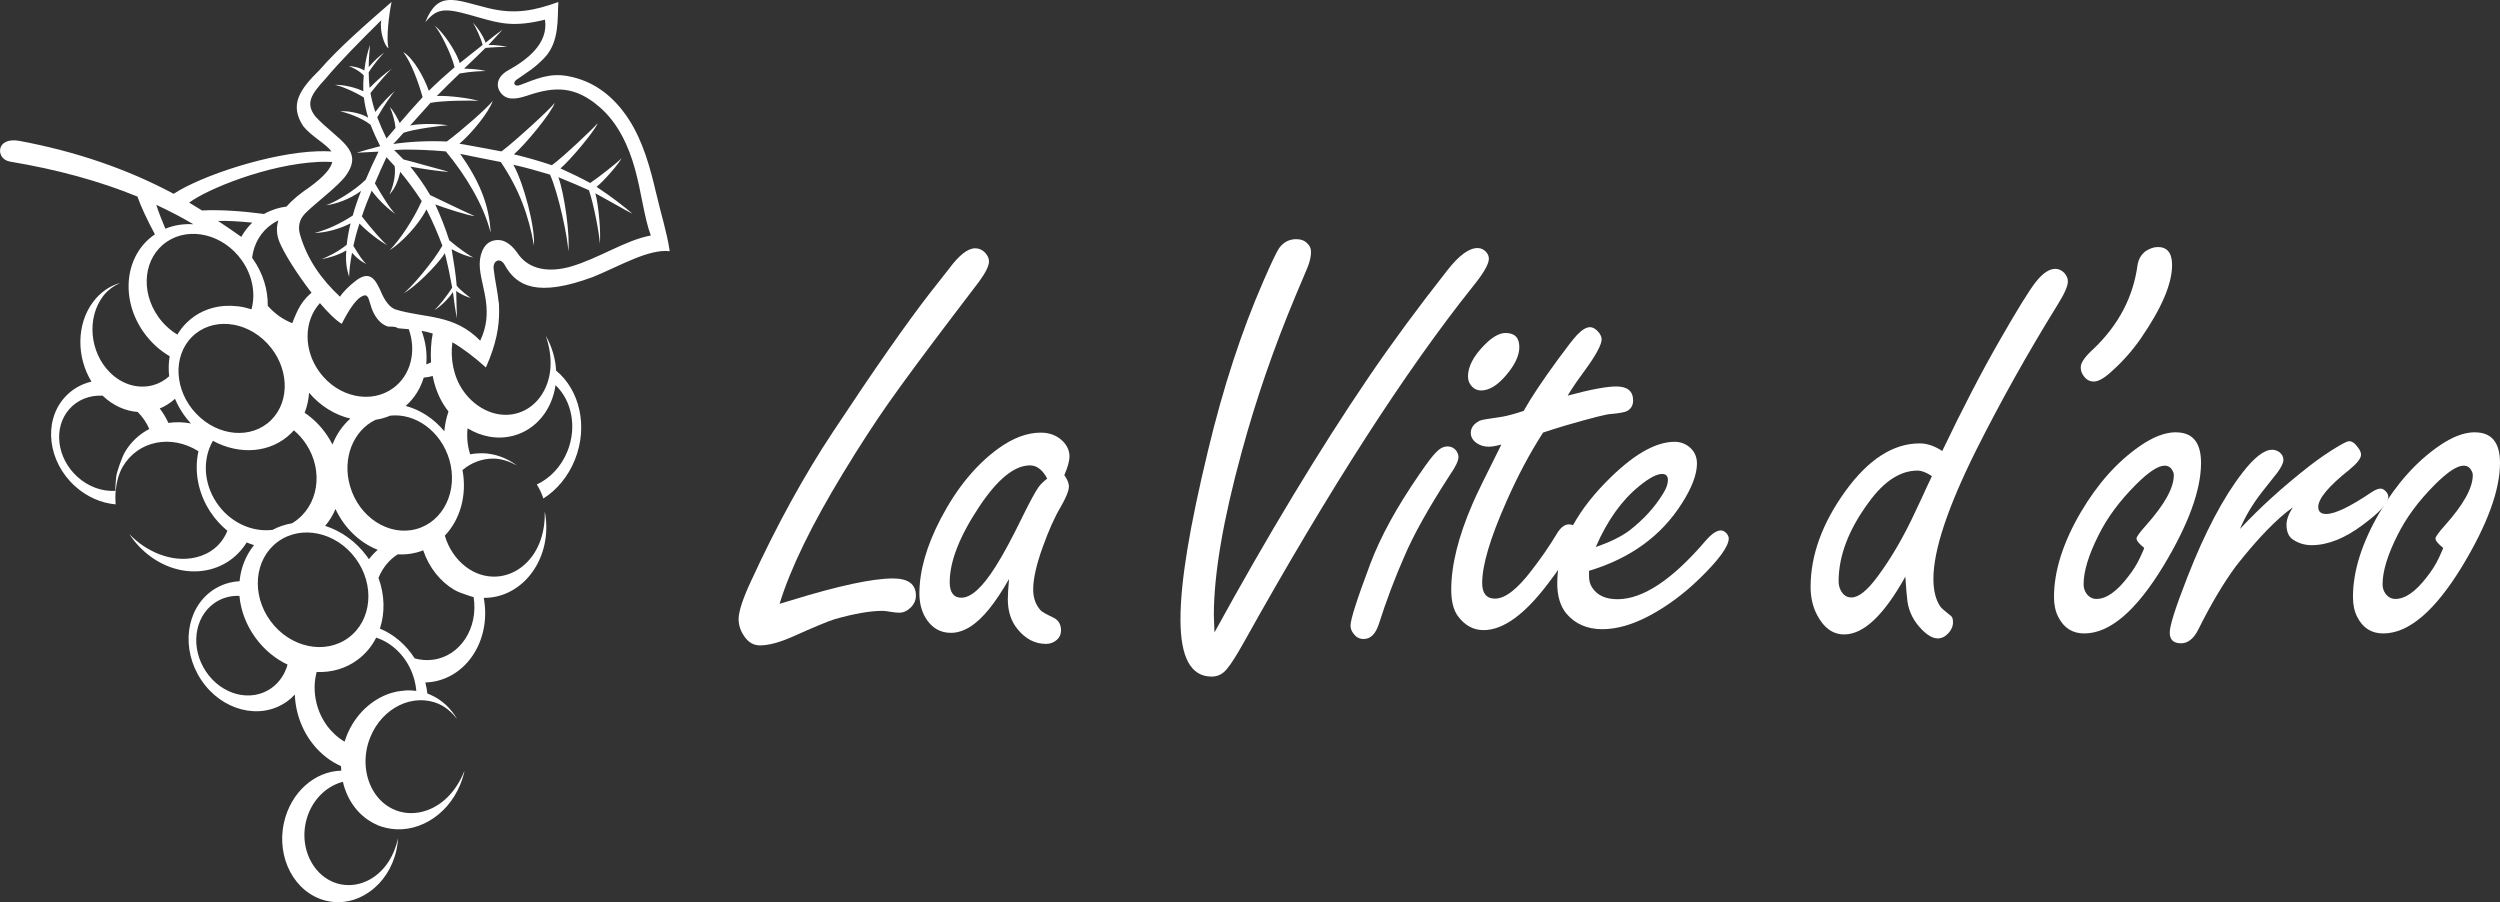 <?xml version="1.0" encoding="UTF-8"?><svg id="b" xmlns="http://www.w3.org/2000/svg" viewBox="0 0 678.92 245.04"><rect x="0" y="0" width="678.92" height="245.04" fill="#333333" stroke="none"/><g id="c"><path d="m106.52,18.57c-1.45.93-4.08,3.13-6.15,5.3-.17-1.55-.23-2.95-.24-4.24,1.47-2.35,3.54-4.69,4.23-5.34-1.2.82-2.6,2.02-4.23,3.95.02-2.48.21-4.43.35-5.99-.67,1.85-1.22,4.18-1.55,6.91-1.24-.86-3.34-1.21-4.25-1.21.8.24,2.88,1.21,4.1,2.53-.13,1.34-.17,2.78-.12,4.32-2.16-1.13-5.89-1.87-7.72-1.74,1.34.16,5.42,1.85,7.87,3.42.21,1.71.58,3.54,1.18,5.48-2.16-1.39-6.2-1.95-7.62-1.7,1.32.15,5.96,1.73,8.27,3.63.7,1.82,1.56,3.75,2.6,5.77-.02.02-.03.04-.04.05-1.99.51-5.05,1.34-6.32,1.77,1.58-.1,4.22-.2,5.92-.3-1.34,2.7-2.49,5.23-3.48,7.61-3.29,3.24-8.63,6.27-10.77,6.95,2.11-.19,6.31-1.5,9.51-3.89-.94,2.38-1.7,4.61-2.26,6.68-3.29,2.16-7.09,3.95-10.38,4.72,2.88,0,6.75-1.05,9.79-2.59-.53,2.08-.87,4.03-1.05,5.81-2.27,1.87-5.54,3.47-6.82,3.88,1.34-.15,4.52-1.01,6.7-2.35-.23,3.34.09,4.96.77,7.2.08-1.99.21-3.33.78-6.55,1.77,1.94,2.66,2.41,3.98,3.09-.94-.67-2.07-2.42-3.61-4.98.39-1.8.91-3.8,1.66-6.05,2.39,2.46,5.72,4.92,7.59,5.9-1.18-.82-4.43-4.59-6.94-7.83.69-2.12,1.58-4.43,2.66-6.99,1.97,2.65,4.56,5.09,6.45,6.29-1.19-.99-3.6-4.86-5.58-8.3.91-2.19,1.96-4.53,3.15-7.09.82.9,1.71,1.87,2.23,2.44.17,1.23.21,4.12-1.42,7.71,1.86-2.07,2.41-4.14,2.94-6.17,1.98,2.42,3.78,4.81,5.83,7.94-2.26,5.03-5.88,10.45-8.74,13.37,3.41-2.21,7.85-6.85,10.02-11.12,1.56,2.99,3.14,6.69,4.32,9.85-2.19,4.02-8.73,11.77-10.54,12.93,2.77-1.36,9.12-7.53,11.22-10.88.83,3.33,1.49,6.52,1.99,9.36-1.26,2.02-3.73,5.21-4.88,6.08,1.44-.65,3.9-3.09,5.08-4.88.34,2.84.7,5.28,1.1,7.11-.09-2-.14-4.56-.21-7.43,1.09.88,3.01,1.7,3.93,1.91-.66-.46-2.76-2.03-3.8-3.32-.22-3-.81-6.47-1.37-9.91,2.53,1.35,4.3,1.97,5.95,2.28-1.37-.64-4.14-2.62-6.61-4.72-1-3.14-2.41-6.78-3.8-9.73,2.93,1.1,8.8,3,10.74,3.19-1.66-.71-9.26-4.33-12.12-5.72-1.77-3.07-3.5-5.35-5.38-7.74,2.76.55,8.59,1.42,10.4,1.4-1.59-.38-9.31-2.61-12.27-3.34-.42-.43-1.71-1.75-2.53-2.56.83-.05,1.64-.1,2.43-.11,3.46-.03,7.39.11,11.61.49,5.44,6.52,10.36,14.72,12.17,22.11-.35-7.89-3.39-14.53-8.27-21.44,3.61.73,7.32,1.5,11.03,2.21,5.04,7.5,7.61,14.65,9,22.66.36-4.83-2.69-16.72-5.59-21.92,3.42.77,6.74,1.71,9.95,2.68,2.27,4.94,4.96,17.68,4.95,20.86.56-3.88-.96-15.48-2.68-20.15,2.92,1.19,5.79,2.37,8.31,3.53,1.28,3.73,2.94,12.28,2.93,14.56.36-2.78-.27-10.38-1.2-13.73,4.49,2.44,8,4.53,10.08,5.56-1.84-1.61-5.25-4.34-9.75-7.31,1.8-1.39,5.88-6.01,6.82-7.79-1.02,1.1-6.41,5.34-8.55,6.75-2.49-1.35-5.19-2.67-8.07-3.96,2.58-2.17,9.27-10.09,10.13-12.29-1.18,1.39-9.47,9.27-12.46,11.42-3.29-1.11-6.74-2.11-10.31-2.96,3.07-2.64,10.12-11.18,11.1-13.96-1.5,1.9-10.9,10.51-14.47,13.17-3.86-.7-7.68-1.47-11.43-2.08,3.4-2.9,7.92-8.45,9.06-11.64-1.81,2.24-8.56,8.12-12.48,11.03-5.26-.24-10.55.07-14.54.68.8-.82,1.94-2.12,2.8-3.06,2.87-1,10.41-1.99,12.03-2-1.86-.41-7.42-.6-10.25.04,1.98-2.21,3.43-3.79,5.53-6.16,3.15-.62,11.22-.72,13.08-.51-2.1-.71-8.17-1.52-11.36-1.35,1.94-2,4.3-4.29,6.19-6.11,3.18-.55,5.45-.63,7.1-.67-1.87-.49-3.72-.55-5.89-.66,2.01-1.89,4.1-3.93,5.81-5.61,1.62-.17,4.91-.32,5.85-.3-1.08-.26-3.45-.55-5.05-.49,1.49-1.65,2.86-3.03,3.84-4.19-1.26.93-2.88,2.14-4.63,3.56-.39-1.45-2.31-4.44-3.44-5.38.76,1,2.27,4.35,2.65,5.99-1.94,1.53-4.03,3.21-6.22,4.93-.8-2.92-4.64-8.72-6.87-10.17,1.34,1.15,4.7,7.87,5.47,11.3-2.15,1.83-4.82,4.23-6.99,6.39-1.33-3.77-4.25-8.93-6.95-10.53,2.16,2.84,4.04,7.94,5.27,12.26-2.43,2.63-4.19,4.63-6.22,7.02-.67-1.38-1.43-2.96-2.67-4.35.77,1.84,1.36,3.9,1.53,5.68-.7.85-1.62,1.9-2.45,2.88-1-2.07-1.84-3.99-2.51-5.76,1.7-2.99,4-6.39,4.89-7.21-1.34,1.02-3.72,3.46-5.42,5.76-.62-1.85-1.03-3.56-1.32-5.13,2.23-2.84,4.99-6.01,5.94-6.73Z" style="fill:#fff; fill-rule:evenodd;"/><path d="m178.18,52.44c-1.57-6.8-3.57-14.13-7.46-20.09-3.86-5.92-9.24-10.41-16.67-11.71-4.85-.85-8.39.77-12.76,2.43-1.67.63-2.16-.64-.96-1.46,3.03-2.13,4.81-3.07,7.53-5.92,4.17-4.37,3.48-10.87,3.77-15.14-6.37,2.26-11.64,3.48-19.05,1.65-9.26-2.29-13.58-4.86-17.1,3.86,3.57-4.32,5.74-3.88,14.97-1.2,5.36,1.5,9.16,2.56,17.55.48.98,6.4-4.67,10.76-9.8,13.65-3.24,1.7-3.63,4.3-2.29,6.11,1.52,2.07,3.8,2.04,7.33.85,7.34-2.48,12.87-2.72,19.65,3.18,4.96,4.31,7.8,10.5,9.54,16.72,1.74,6.22,2.54,13.41,4.31,18.11-6.8,1.21-14.16,6.25-21.8,8.45-5.94,1.68-11.51.85-14.52-3.84-1.99-2.75-4.21-3.97-6.79-3.12-2.39.78-3.67,4.02-3.3,7.58.58,5.56,3.79,11.69.08,19.49-7.17-7.35-15.03-6.04-22.95-8.47-1.6-.47-2.98-2.49-3.82-4.41-1.57-3.6-3.04-6.41-6.95-3.45-1.81,1.35-3.67,3.24-4.35,4.39-5.12-4.77-8.91-10.2-10.85-16.82-.56-1.91-.39-3.98,1.36-5.78,2.21-2.31,8.78-7.25,10.88-10.03,5.44-7.23-1.8-9.64-8.05-16.28-2.78-3.55-1.29-5.95,2.72-10.29,3.77-4.53,9.46-10.3,15.15-15.9-.55,2.72.84,7.08,1.96,7.62-.67-2.38.09-9.12.83-12.57-6.74,5.85-14.45,12.57-19.51,18.42-5.53,5.43-8.27,9.51-4.49,15.3,2.23,2.8,6.29,4.87,7.66,6.87-1.2-.06-2.41-.08-3.61-.04-12.92.39-31.61,6.58-39.23,11.55-12.67-6.78-26.72-11.54-41.89-14.37-2.93-.55-4.87.42-5.21,2.19-.25,1.29.48,3.07,2.73,3.45,12.57,2.1,24.07,5.2,34.53,9.48.97,2.78,2.69,6.4,4.75,10.26-8.16,5.52-9.54,17.41-3.07,26.57,1.95,2.76,4.39,4.96,7.08,6.53-.3,1.77-.34,3.6-.14,5.44-1.25,1.13-2.73,1.97-4.37,2.42-3.91,1.07-8.33-.06-11.74-3.48-5.47-5.47-6.31-14.71-1.88-20.64,1.25-1.68,3-2.88,4.68-3.65-2.8.8-5.38,2.53-7.36,5.18-4.53,6.05-4.51,14.97-.43,21.62-2.84.67-5.43,2.15-7.42,4.45-5.7,6.55-4.4,17.26,2.91,23.91,3.28,2.99,7.21,4.64,11.07,4.98-.09-1.09-.1-2.36.02-3.68.21-2.25.79-4.65,1.95-6.61,4.18-7.04,13.17-8.77,20.52-4.14-1.17,5.32-.17,11.32,3.26,16.5,1.31,1.98,2.87,3.69,4.6,5.1-1.55,3.89-4.74,6.31-8.48,7.21-6.67,1.62-13.78-1.68-18.15-6.32,1.51,2.32,3.46,4.42,5.79,6.12,9.08,6.62,20.68,4.88,26.08-3.84.66.28,1.32.52,2,.73-2.25,2.76-3.58,6.17-3.93,9.8-2.61.14-5.17.96-7.41,2.53-7.22,5.06-8.57,15.92-3.01,24.27,5.56,8.34,15.93,11.01,23.16,5.96.84-.59,1.59-1.25,2.27-1.98.05,1.53.26,3.09.64,4.65,1.68,6.91,6.3,12.31,11.91,14.79,0,.41.02.82.05,1.23-7.15.15-13.71,5.85-15.55,14.11-2.14,9.64,2.96,19.13,11.39,21.2,8.43,2.07,17-4.08,19.15-13.72.24-1.09.39-2.18.45-3.26-1.01,4.55-3.42,8.86-7.69,11.23-5.03,2.79-10.84,1.65-14.45-2.67-2.77-3.32-4-8.1-2.9-12.94,1.27-5.59,5.3-9.7,10.05-10.93,1.2,5.2,4.46,9.6,9.27,11.69.11.05.23.1.34.14,0,.02-.01.05-.02.07,0,0,0,0,0,0,.24.03.48.1.72.2.07.03.12.06.19.08.27.07.55.13.82.2.11.03.2.08.29.12,0,0,0-.01,0-.02,7.94,1.97,16.65-2.89,20.28-11.77.5-1.23.88-2.48,1.15-3.73-1.9,4.75-5.23,8.98-10.19,10.76-5.81,2.09-11.71-.19-14.71-5.48-2.3-4.07-2.72-9.43-.67-14.43,3.27-7.99,11.59-12.01,18.58-8.97,1.98.86,3.68,2.44,4.96,4.08-1.68-2.9-4.15-5.24-7.28-6.6-.26-.11-.52-.22-.78-.31-.11-.9-.27-1.8-.49-2.7-.02-.1-.05-.19-.08-.29.52-.02,1.04-.06,1.56-.13,9.67-1.28,16.13-11.21,14.43-22.17-.04-.23-.08-.46-.12-.69,9.53.08,17.14-8.64,16.99-19.48-.02-1.37-.16-2.7-.41-3.99.11,5.26-1.35,10.61-5.33,14.29-4.66,4.31-11.17,4.53-16.14.72-2.63-2.01-4.65-4.97-5.68-8.43,4.15-4.35,6.08-10.98,4.8-17.82,2.34-1.98,5.26-3.14,8.44-3.11,2.22.02,4.47.83,6.33,1.87-2.75-2.07-6.04-3.3-9.55-3.33-1.07,0-2.11.09-3.13.3-.72-2.2-.97-4.61-.71-7.07,3.77,2.3,8.2,3.15,12.46,2.01,6.24-1.66,10.48-7.13,11.43-13.72,4.4,4.17,5.88,11.38,3.22,17.97-1.7,4.21-4.76,7.35-8.31,9,.74,1.17,1.35,2.44,1.79,3.81,3.63-2.32,6.7-5.93,8.54-10.49,3.65-9.04,1.34-18.95-5.08-24.25-.09-1.57-.35-3.17-.82-4.77-.49-1.68-1.17-3.26-2-4.7,1.78,5.13,2.02,10.95-.91,15.73-3.19,5.2-9.12,7.07-14.65,4.81-2.71-1.11-5.16-3.1-6.95-5.73-2.52-3.69-3.45-8.55-2.84-13.03,2.87,1.67,5.9,3.97,9.1,6.84,2.93-6.6,3.59-11.23,3.59-15.22,0-.32,0-.63-.02-.94.01,0,.03,0,.04,0-.02-.1-.04-.2-.05-.31-.03-.23-.03-.46-.01-.7-.02-.16-.02-.33-.04-.49-.01,0-.03,0-.04-.01-.28-2.99-.99-5.76-1.35-8.99-.35-2.36,1.77-3.39,3-1.16,3.22,5.83,9,8.8,23.99,3.23,7.38-3.01,15.01-7.63,20.81-6.99-.78-5.26-2.29-9.72-3.7-15.83ZM33.91,122.81c-.79,1.33-2.16,5.24-2.35,6.59-.1.75-.26,3.02-.23,3.9-3.51.21-7.29-1.06-10.33-3.83-5.59-5.09-6.59-13.29-2.23-18.31,2.3-2.65,5.64-3.88,9.09-3.71,2.84,2.71,6.2,4.18,9.54,4.42,1.37,1.39,2.43,2.97,3.15,4.63-2.67,1.37-4.98,3.48-6.65,6.3Zm85.31-15.26c.71,1.53,1.58,2.93,2.57,4.2-.6,1.78-.97,3.58-1.13,5.37-2.82-3.42-6.52-5.84-10.49-6.88,2.37-2.07,4.01-4.74,4.9-7.7.83-.05,1.65-.2,2.44-.44.04.21.08.41.12.61.36,1.69.9,3.33,1.6,4.85Zm-1.7-16.98c-.48,2.34-.62,5.17-.46,7.83-.42.22-.86.4-1.3.54.27-2.98-.14-6.1-1.27-9.1.97.17,1.98.4,3.03.74Zm-24.72-2.62c.56-1.02,3.45-7.08,6.08-7.71,1.28-.3,1.34,1.6,2.1,3.62.62,1.64,1.73,3.51,3.46,4.44.14.04.29.1.42.18.4.25.49.22,1.06.21.56,0,1.12.02,1.65.19.21.07.4.17.59.27.95.11,1.9.18,2.86.26,2.1,5.93.6,12.42-4.19,15.95-6.03,4.45-15,2.54-20.02-4.27-4.48-6.07-4.3-13.98.07-18.78,2.18,2.56,4.28,4.65,5.92,5.63Zm-2.51,32.78c-.4-.8-.85-1.58-1.36-2.35-1.7-2.58-3.83-4.69-6.2-6.29.68-1.71,1.08-3.55,1.21-5.43,3.08,3.64,7.07,6.03,11.21,7.02-2.14,1.87-3.79,4.29-4.86,7.05Zm12.3,28.58c-.88.76-1.68,1.61-2.4,2.55-.18-.27-.37-.54-.56-.8-3.01-4.08-7.04-6.88-11.33-8.25,1.17-1.38,2.11-2.92,2.81-4.57,2.46,5.24,6.66,9.18,11.47,11.07Zm-18-69.81c-.48.4-.92.83-1.34,1.27-1.22,1.3-2.15,2.85-2.85,4.49-.44,1.02-.94,2.21-1.03,2.51-2.46-.97-4.77-2.57-6.66-4.73.08-4.28-1.25-8.8-4.07-12.79-.06-.08-.12-.17-.18-.25.46-3.72,2.33-7.08,5.5-9.21.53-.36,1.08-.67,1.65-.93-.62,1.87-.54,3.82.3,5.9,1.24,3.05,4.86,8.78,8.69,13.73Zm-19.06-15.18c-2.08-1.48-4.19-2.91-6.32-4.32,2.36-.08,5.65.1,9.3.46-1.2,1.14-2.19,2.44-2.98,3.86Zm21.01-20.36c1.26-.06,2.48-.03,3.71.03-.47,1.72-1.98,3.76-6.16,6.82-2.66,1.78-4.76,3.52-6.26,5.28-2.14.27-4.22.94-6.13,2.02-5.81-.77-11.84-1.21-16.83-.95-1.15-.73-2.32-1.44-3.5-2.13,4.88-3.67,21.34-10.42,35.17-11.06Zm-34.02,16.94c-2.61-.16-5.21.22-7.61,1.21-1.03-2.41-1.88-4.64-2.47-6.48,3.48,1.61,6.84,3.36,10.08,5.27Zm-9.56,25.09c-4.96-7.02-3.9-16.14,2.37-20.36,6.27-4.22,15.38-1.95,20.34,5.07,2.96,4.18,3.77,9.11,2.63,13.3-1.18-.38-2.37-.65-3.57-.81-1.99-.18-2.23-.18-3.94-.1-3.78.31-7.35,1.82-10.13,4.58-.98.97-1.81,2.05-2.49,3.2-1.97-1.2-3.77-2.83-5.22-4.88Zm2.77,28.86c-.62-1.36-1.4-2.68-2.35-3.92,1.48-.6,2.88-1.48,4.14-2.63,1.01,2.38,2.45,4.66,4.32,6.7-2.07-.4-4.13-.44-6.11-.15Zm7.54-2.52c-5.93-6.24-6.43-15.59-1.11-20.87s14.44-4.51,20.37,1.74c5.93,6.24,6.43,15.59,1.11,20.87-5.32,5.28-14.44,4.51-20.36-1.74Zm5.48,24.08c-3.55-5.37-3.71-11.88-.93-16.7,7.23,3.94,15.78,3.36,21.28-2.1.25-.24.48-.5.71-.75,1.24,1.05,2.36,2.29,3.31,3.72,4.87,7.36,3.36,16.88-3.37,21.25-.15.1-.3.19-.45.28-1.84.3-3.62.9-5.29,1.79-5.63.68-11.68-2.06-15.26-7.49Zm14.9,50.5c-5.53,3.87-13.47,1.83-17.73-4.56-4.26-6.39-3.23-14.71,2.31-18.58,2.04-1.43,4.4-2.05,6.79-1.95.36,3.94,1.83,7.94,4.44,11.49,2.37,3.21,5.37,5.63,8.63,7.18-.72,2.58-2.21,4.86-4.44,6.42Zm-.17-18.23c-5.3-7.19-4.44-16.84,1.94-21.54,6.38-4.7,15.85-2.68,21.15,4.51,5.3,7.19,4.44,16.84-1.94,21.54-6.38,4.7-15.85,2.68-21.15-4.51Zm36.91,18.81c-2.66.23-3.05.4-4.45.8-4.98,1.64-9.42,5.68-11.75,11.39-.23.57-.44,1.15-.62,1.73-3.62-2.13-6.51-5.89-7.64-10.57-.7-2.9-.63-5.77.06-8.35,3.94.17,7.83-.88,11.1-3.3,2.19-1.62,3.89-3.69,5.07-6.03,4.89,1.58,9.05,6,10.47,11.84.21.88.35,1.76.43,2.63-.88-.13-1.77-.17-2.66-.14Zm15.01-26.4c1.09.4,2.67.96,3.22,1.06h0c1.33,8.41-3.62,16.03-11.04,17.01-1.7.22-3.37.08-4.97-.37-2.36-3.72-5.69-6.54-9.44-8.08,1.41-4.27,1.31-9.16-.39-13.78,1.1-2.68,2.91-4.93,5.23-6.39,1.73.1,3.48-.06,5.2-.52.59-.16,1.16-.35,1.72-.57,1.56,4.63,4.6,8.46,8.44,10.73.64.38,1.32.66,2.02.92Zm-12.41-17.4c-7.44,1.99-15.47-3.22-17.92-11.63-2.21-7.58.86-15.18,6.94-18.06,1.36-.21,2.68-.58,3.95-1.12,6.88-.76,13.82,4.26,16.07,11.98,2.45,8.41-1.59,16.84-9.04,18.83Z" style="fill:#fff; fill-rule:evenodd;"/><path d="m211.7,163.98c1.49-.44,2.6-.77,3.32-1,12.78-3.93,21.94-5.89,27.48-5.89,4.15,0,6.23,1.55,6.23,4.65,0,1.22-.47,2.3-1.41,3.24s-1.99,1.41-3.15,1.41c-.55,0-1.36-.08-2.41-.25-.89-.17-1.61-.25-2.16-.25-3.27,0-7.55.75-12.87,2.24-1.94.61-5.67,2.16-11.21,4.65-3.71,1.66-6.75,2.49-9.13,2.49-1.71,0-3.13-.8-4.23-2.41-1.05-1.49-1.58-3.07-1.58-4.73,0-2.05,1.13-5.51,3.4-10.38,6.92-15.05,14.33-28.55,22.25-40.51,11.34-17.15,20.14-29.74,26.4-37.77,1.71-2.16,3.43-4.34,5.15-6.56,2.71-3.65,5.06-5.48,7.06-5.48,1,0,1.88.39,2.66,1.16.72.78,1.08,1.58,1.08,2.41,0,1.22-.94,3.1-2.82,5.64-.39.5-2.68,3.51-6.89,9.05-7.86,10.35-13.71,18.26-17.56,23.74-3.85,5.48-7.96,11.82-12.33,19.01-8.58,14.11-14.33,25.95-17.27,35.53Z" style="fill:#fff;"/><path d="m274.01,157.26c-1.83,3.21-3.62,5.92-5.4,8.13-3.49,4.32-6.95,6.47-10.38,6.47-2.99,0-5.31-1.41-6.97-4.23-1.05-1.83-1.58-3.98-1.58-6.47,0-6.14,1.94-12.92,5.81-20.34,4.32-8.25,9.52-14.58,15.61-19.01,3.98-2.88,7.83-4.32,11.54-4.32,2.32,0,4.26.72,5.81,2.16,1.33,1.27,1.99,2.71,1.99,4.32,0,1.22-.47,2.91-1.41,5.06.83,1.16,1.25,2.19,1.25,3.07,0,1.16-.78,3.07-2.32,5.73-1.61,2.71-3.21,6.31-4.81,10.79-1.72,4.76-2.57,8.58-2.57,11.46,0,2.32.69,4.23,2.08,5.73.39.39,1.52,1.02,3.4,1.91,1.38.66,2.08,1.83,2.08,3.49,0,1.05-.39,1.91-1.16,2.57-.83.72-1.8,1.08-2.91,1.08-2.99,0-5.56-1.33-7.72-3.98-1.77-2.16-2.66-4.87-2.66-8.13,0-1.11.11-2.93.33-5.48Zm10.38-27.31c-.66-1.22-1.38-2.12-2.16-2.7-.78-.58-1.61-.87-2.49-.87-4.21,0-8.77,3.68-13.7,11.04-5.42,8.13-8.13,15.02-8.13,20.67,0,1.38.26,2.44.79,3.15.53.72,1.31,1.08,2.37,1.08,2.66,0,5.75-2.82,9.3-8.47,1.99-3.1,4.45-7.66,7.39-13.7,1.94-3.93,3.35-6.53,4.23-7.8.44-.66,1.25-1.47,2.41-2.41Z" style="fill:#fff;"/><path d="m329.79,171.78c14.61-26.62,28.58-49.75,41.92-69.39,6.2-9.13,13.31-18.79,21.33-28.97,3.15-4.04,5.89-6.06,8.22-6.06.94,0,1.74.39,2.41,1.16.44.55.66,1.13.66,1.74,0,1.44-1.41,3.9-4.23,7.39-18.32,22.91-39.04,55.09-62.17,96.54-2.1,3.76-3.68,6.25-4.73,7.47-1.11,1.38-2.49,2.08-4.15,2.08-5.64,0-8.47-5.17-8.47-15.52s2.49-25.12,7.47-45.82c4.09-17.1,9.1-32.43,15.02-45.99,2.21-5.09,3.65-8.11,4.32-9.05,1.16-1.6,2.71-2.41,4.65-2.41,1.27,0,2.27.39,2.99,1.16.66.61,1,1.36,1,2.24,0,1.33-.33,2.79-1,4.4l-3.15,7.47c-5.92,14.11-10.82,28.31-14.69,42.58-5.04,18.43-7.55,33.18-7.55,44.24l.17,4.73Z" style="fill:#fff;"/><path d="m393.09,121.23c.94,0,1.71.36,2.32,1.08.44.61.66,1.22.66,1.83,0,1-.8,2.66-2.41,4.98-5.76,8.91-9.85,16.24-12.29,22-2.6,5.92-4.9,12.01-6.89,18.26-.88,2.77-2.27,4.15-4.15,4.15-1.11,0-1.99-.44-2.66-1.33-.61-.72-.91-1.49-.91-2.32,0-1.66,1.77-7.19,5.31-16.6,2.77-7.42,7.25-15.61,13.45-24.57,1.99-2.93,3.49-4.9,4.48-5.89,1-1.05,2.02-1.58,3.07-1.58Zm15.77-30.8c2.49,0,3.74,1.27,3.74,3.82,0,2.32-1.22,4.9-3.65,7.72-2.32,2.71-4.57,4.07-6.72,4.07-1.05,0-1.91-.39-2.57-1.16-.66-.72-1-1.6-1-2.66,0-2.66,1.47-5.48,4.4-8.47,2.16-2.21,4.09-3.32,5.81-3.32Z" style="fill:#fff;"/><path d="m419.03,117.5c-3.6,5.59-6.92,11.84-9.96,18.76-4.37,9.85-6.56,17.21-6.56,22.08,0,1.38.29,2.44.87,3.15.58.72,1.45,1.08,2.61,1.08,2.77,0,6.11-2.6,10.04-7.8,2.49-3.21,4.7-6.42,6.64-9.63,1.05-1.83,2.19-2.74,3.4-2.74.72,0,1.33.25,1.83.75.44.5.66,1,.66,1.49,0,2.05-2.68,6.61-8.05,13.7-6.42,8.52-12.29,12.78-17.6,12.78-2.82,0-5.17-1.3-7.06-3.9-1.16-1.66-1.74-4.01-1.74-7.06,0-6.7,1.94-14.5,5.81-23.41.94-2.21,3.54-7.55,7.8-16.02-1.49.39-2.63.58-3.4.58-1.16,0-2.19-.28-3.07-.83-1.22-.77-1.83-1.74-1.83-2.91,0-1.38.8-2.49,2.41-3.32.44-.22,2.49-.58,6.14-1.08,1.33-.22,3.26-.75,5.81-1.58,1.94-3.49,5.09-8.22,9.46-14.19,2.43-3.32,4.12-5.48,5.06-6.47,1.33-1.38,2.49-2.08,3.49-2.08.72,0,1.44.39,2.16,1.16.66.72,1,1.44,1,2.16,0,1.44-1.55,4.29-4.65,8.55-2.05,2.77-3.57,5.01-4.57,6.72,6.14-1.66,10.54-2.49,13.2-2.49,3.04,0,4.57,1.27,4.57,3.82,0,1.27-.53,2.21-1.58,2.82-.55.33-1.99.61-4.32.83-.94-.05-5.12,1-12.53,3.15-2.05.61-4.07,1.25-6.06,1.91Z" style="fill:#fff;"/><path d="m431.53,155.02v1.49c0,1.22.3,2.27.91,3.15,1.38,2.05,3.65,3.07,6.81,3.07,6.92,0,14.91-5.31,23.99-15.94,1.6-1.83,2.96-2.74,4.07-2.74.61,0,1.16.3,1.66.91.33.44.5.86.5,1.25,0,2.16-2.66,5.81-7.97,10.96-4.15,4.04-8.58,7.33-13.28,9.88-4.7,2.55-9.08,3.82-13.12,3.82s-7.42-1.44-9.79-4.32c-1.6-1.99-2.41-4.7-2.41-8.13,0-9.35,4.4-18.51,13.2-27.48,7.14-7.3,13.36-10.96,18.68-10.96,1.44,0,2.74.44,3.9,1.33,1.44,1.16,2.16,2.68,2.16,4.57,0,2.93-1.36,6.53-4.07,10.79-5.59,8.85-14,14.97-25.23,18.34Zm1.83-6.47c3.87-1.33,6.92-2.82,9.13-4.48,3.87-2.99,6.94-6.36,9.21-10.13.83-1.33,1.25-2.52,1.25-3.57,0-1.11-.53-1.66-1.58-1.66-1.44,0-3.49,1.08-6.14,3.24-4.76,3.82-8.72,9.35-11.87,16.6Z" style="fill:#fff;"/><path d="m527.45,122.48c5.53-11.57,10.76-21.64,15.69-30.21,4.76-8.3,8-13.53,9.71-15.69,1.88-2.38,3.65-3.57,5.31-3.57.88,0,1.69.36,2.41,1.08.66.72,1,1.49,1,2.32,0,1.27-.94,3.4-2.82,6.39-8.02,12.95-15.38,26.09-22.08,39.43-7.75,15.55-11.62,27.2-11.62,34.95,0,3.15.61,5.64,1.83,7.47.22.39,1.22,1.27,2.99,2.66.33.28.5.83.5,1.66,0,1.11-.43,2.12-1.29,3.03-.86.91-1.81,1.37-2.86,1.37-1.27,0-2.68-.77-4.23-2.32-2.21-2.21-3.54-4.76-3.98-7.64-.17-1.22-.36-3.49-.58-6.81-5.81,10.46-11.34,15.69-16.6,15.69-3.04,0-5.48-1.71-7.3-5.15-1.22-2.27-1.83-4.84-1.83-7.72,0-8.63,3.15-17.32,9.46-26.06,6.25-8.63,12.98-12.95,20.17-12.95,1.99,0,4.04.69,6.14,2.08Zm-2.82,6.81c-1.49-1-2.79-1.49-3.9-1.49-4.65,0-9.05,2.85-13.2,8.55-5.48,7.42-8.22,14.58-8.22,21.5,0,.83.17,1.61.5,2.32.66,1.38,1.66,2.08,2.99,2.08,1.94,0,4.29-1.88,7.06-5.64,3.71-4.98,7.14-10.87,10.29-17.68,1.11-2.32,2.19-4.65,3.24-6.97l.75-1.58.5-1.08Z" style="fill:#fff;"/><path d="m585.97,67.08c2.6,0,3.9,1.63,3.9,4.9,0,5.04-2.79,11.62-8.38,19.76-2.27,3.32-4.95,6.36-8.05,9.13-1.99,1.83-3.6,2.74-4.81,2.74s-2.1-.53-2.82-1.58c-.5-.66-.75-1.44-.75-2.32,0-1.22,1.19-2.91,3.57-5.06,6.75-6.47,10.71-14.06,11.87-22.74.28-1.6,1.02-2.85,2.24-3.74,1.11-.72,2.19-1.08,3.24-1.08Z" style="fill:#fff;"/><path d="m590.92,117.41c4.54,0,6.81,2.77,6.81,8.3,0,7.36-3.4,16.68-10.21,27.97-7.42,12.23-14.58,18.34-21.5,18.34-3.21,0-5.56-1.49-7.06-4.48-.77-1.49-1.16-3.29-1.16-5.4,0-7.08,2.44-14.78,7.3-23.08,4.54-7.69,9.88-13.67,16.02-17.93,3.6-2.49,6.86-3.74,9.79-3.74Zm-8.63,31.38c-1.38-1.11-2.08-1.96-2.08-2.57,0-.44.88-1.66,2.66-3.65,4.98-5.59,7.47-10.1,7.47-13.53,0-.44-.14-.88-.42-1.33-.44-.83-1.13-1.25-2.08-1.25-1.77,0-4.37,1.72-7.8,5.15-4.43,4.43-7.8,8.99-10.13,13.7-2.71,5.37-4.07,9.82-4.07,13.36,0,.94.25,1.77.75,2.49.72,1,1.63,1.49,2.74,1.49,2.66,0,5.51-1.99,8.55-5.98,1.33-1.66,2.41-3.38,3.24-5.15.83-1.77,1.22-2.68,1.16-2.74Z" style="fill:#fff;"/><path d="m608.31,143.64c5.42-5.81,11.68-11.48,18.76-17.02,2.54-1.99,5.26-3.85,8.13-5.56,1.44-.83,2.35-1.25,2.74-1.25.83,0,1.66.61,2.49,1.83.5.66.75,1.27.75,1.83,0,1-1.05,2.35-3.15,4.07-5.64,4.48-8.47,7.86-8.47,10.13,0,1.27.72,1.91,2.16,1.91,2.38,0,6.47-1.96,12.29-5.89,1-.66,1.83-1,2.49-1,.44,0,.88.22,1.33.66.5.5.75,1.02.75,1.58,0,1.66-2.32,4.21-6.97,7.64-4.87,3.65-9.49,5.48-13.86,5.48-1.77,0-3.4-.47-4.9-1.41-1.27-.77-1.91-2.16-1.91-4.15,0-1.38.58-2.96,1.74-4.73-4.37,3.1-9.52,8.41-15.44,15.94-3.43,4.65-6.83,10.38-10.21,17.18-1.27,2.55-2.85,3.82-4.73,3.82-2.05,0-3.07-.97-3.07-2.91s1.61-6.92,4.81-15.11c4.76-12.17,9.74-21.61,14.94-28.31,3.21-4.15,5.89-6.23,8.05-6.23.72,0,1.38.22,1.99.66.72.55,1.08,1.25,1.08,2.08s-.55,1.99-1.66,3.49c-.22.28-1.69,2.13-4.4,5.56-2.49,3.27-4.4,6.5-5.73,9.71Z" style="fill:#fff;"/><path d="m672.11,117.41c4.54,0,6.81,2.77,6.81,8.3,0,7.36-3.4,16.68-10.21,27.97-7.42,12.23-14.58,18.34-21.5,18.34-3.21,0-5.56-1.49-7.06-4.48-.77-1.49-1.16-3.29-1.16-5.4,0-7.08,2.44-14.78,7.3-23.08,4.54-7.69,9.88-13.67,16.02-17.93,3.6-2.49,6.86-3.74,9.79-3.74Zm-8.63,31.38c-1.38-1.11-2.08-1.96-2.08-2.57,0-.44.88-1.66,2.66-3.65,4.98-5.59,7.47-10.1,7.47-13.53,0-.44-.14-.88-.42-1.33-.44-.83-1.13-1.25-2.08-1.25-1.77,0-4.37,1.72-7.8,5.15-4.43,4.43-7.8,8.99-10.13,13.7-2.71,5.37-4.07,9.82-4.07,13.36,0,.94.25,1.77.75,2.49.72,1,1.63,1.49,2.74,1.49,2.66,0,5.51-1.99,8.55-5.98,1.33-1.66,2.41-3.38,3.24-5.15.83-1.77,1.22-2.68,1.16-2.74Z" style="fill:#fff;"/></g></svg>